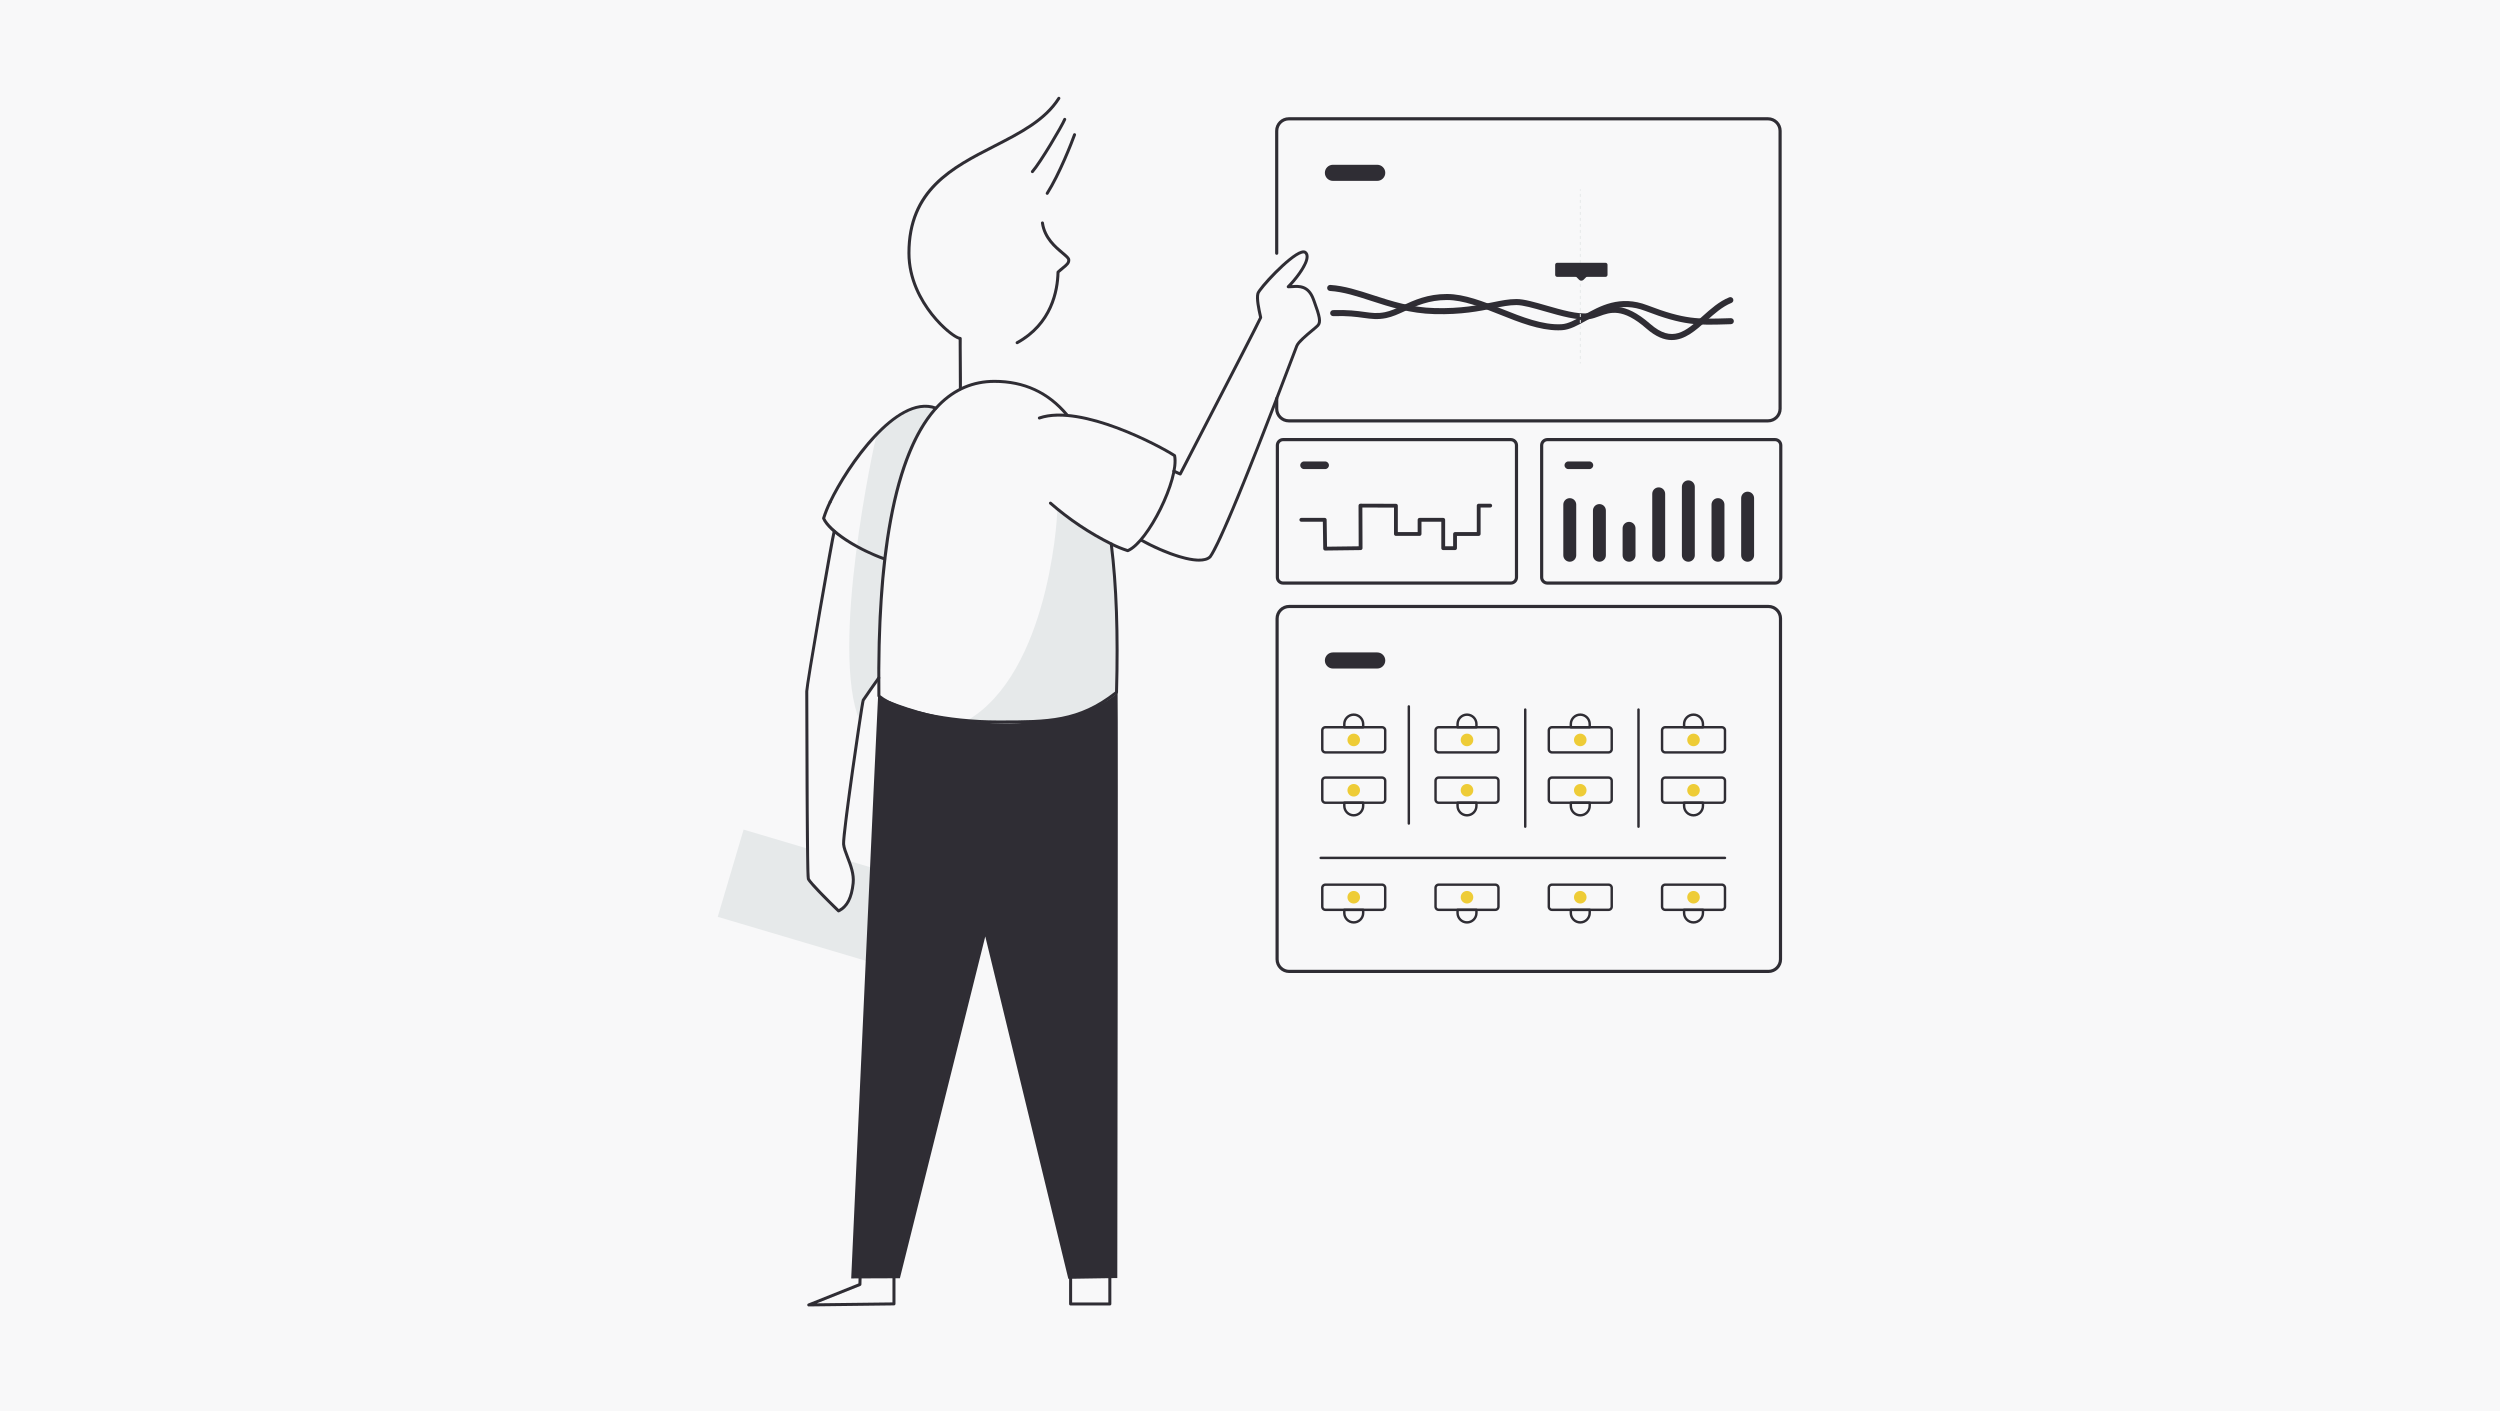 <svg width="310" height="175" viewBox="0 0 310 175" fill="none" xmlns="http://www.w3.org/2000/svg">
<rect width="310" height="175" fill="#F8F8F9"/>
<g clip-path="url(#clip0_710_8719)">
<path d="M108.708 53.853C108.368 55.166 102.861 80.45 106.608 89.431C106.785 88.269 107.035 86.837 107.035 86.837L108.973 83.843L109.103 78.884L109.702 69.099L111.088 61.732L111.875 58.367L113.517 54.617L115.923 50.487L114.52 50.247L111.978 51.047L108.708 53.853V53.853Z" fill="#E6E9EA"/>
<path d="M131.106 63.128C131.106 64.838 129.784 84.921 118.81 89.927C129.062 92.575 138.136 86.833 138.136 86.833L138.516 85.706L138.375 77.73L138.117 69.603L137.541 67.326L131.106 63.128V63.128Z" fill="#E6E9EA"/>
<path d="M105.267 106.753C105.588 107.608 105.881 108.562 105.782 109.498C105.592 111.305 105.042 112.426 103.971 112.953C103.069 112.097 100.386 109.442 100.218 108.966C100.178 108.849 100.146 107.375 100.119 105.222L92.207 102.87L89 113.687L107.847 119.283L111.055 108.464L105.267 106.751V106.753Z" fill="#E6E9EA"/>
<path d="M124.416 89.709C124.299 89.709 124.181 89.709 124.063 89.709H123.704C117.426 89.709 111.046 88.303 108.862 86.438C108.822 86.402 108.798 86.351 108.796 86.298C108.56 67.554 111.086 55.371 116.303 50.087C118.259 48.105 120.618 47.101 123.31 47.101C127.021 47.101 130.091 48.518 132.435 51.31C132.501 51.388 132.49 51.508 132.412 51.574C132.333 51.639 132.214 51.629 132.148 51.551C129.848 48.808 126.957 47.475 123.31 47.475C120.721 47.475 118.452 48.443 116.569 50.351C113.844 53.112 111.841 57.898 110.616 64.578C109.552 70.382 109.065 77.659 109.169 86.208C111.353 87.995 117.567 89.336 123.704 89.336H124.063C129.881 89.335 133.733 89.339 138.264 85.759C138.459 78.564 138.25 72.614 137.621 67.57C137.608 67.467 137.68 67.373 137.783 67.36C137.886 67.348 137.98 67.42 137.992 67.523C138.625 72.606 138.836 78.603 138.635 85.856C138.634 85.911 138.607 85.962 138.564 85.996C133.996 89.637 130.145 89.709 124.416 89.709V89.709Z" fill="#2F2D34"/>
<path d="M139.84 68.469C139.821 68.469 139.802 68.466 139.783 68.46C139.085 68.237 138.399 67.957 137.744 67.63C137.651 67.585 137.614 67.472 137.66 67.379C137.706 67.287 137.819 67.25 137.911 67.296C138.529 67.605 139.174 67.869 139.83 68.082C142.247 66.979 145.967 59.428 145.481 56.613C144.318 55.868 141.424 54.321 138.318 53.178C135.502 52.14 131.59 51.095 128.944 52.01C128.846 52.044 128.74 51.992 128.705 51.894C128.671 51.797 128.723 51.69 128.821 51.656C134.072 49.84 144.012 55.21 145.751 56.343C145.793 56.369 145.822 56.412 145.832 56.462C146.442 59.419 142.513 67.378 139.911 68.456C139.888 68.465 139.864 68.47 139.84 68.47V68.469Z" fill="#2F2D34"/>
<path d="M137.828 67.647C137.8 67.647 137.772 67.641 137.744 67.628C135 66.265 132.44 64.549 130.133 62.53C130.056 62.462 130.048 62.344 130.115 62.267C130.184 62.189 130.302 62.181 130.379 62.249C132.66 64.246 135.194 65.943 137.91 67.293C138.003 67.339 138.041 67.452 137.994 67.544C137.961 67.61 137.895 67.648 137.826 67.648L137.828 67.647Z" fill="#2F2D34"/>
<path d="M109.698 69.501C109.678 69.501 109.656 69.497 109.634 69.489C106.447 68.352 102.702 66.116 101.955 64.344C101.938 64.303 101.936 64.257 101.949 64.214C102.17 63.514 102.446 62.826 102.771 62.169C102.816 62.077 102.929 62.038 103.022 62.084C103.114 62.13 103.152 62.243 103.107 62.335C102.801 62.954 102.539 63.602 102.328 64.26C102.938 65.558 105.913 67.765 109.761 69.138C109.859 69.172 109.91 69.28 109.874 69.378C109.846 69.454 109.775 69.502 109.698 69.502V69.501Z" fill="#2F2D34"/>
<path d="M102.938 62.44C102.911 62.44 102.884 62.434 102.857 62.423C102.763 62.378 102.724 62.267 102.768 62.173C103.861 59.885 105.934 56.49 108.477 53.822C110.478 51.721 113.426 49.428 116.106 50.432C116.203 50.469 116.252 50.577 116.215 50.673C116.179 50.77 116.071 50.819 115.975 50.782C111.311 49.034 105.184 57.983 103.104 62.334C103.072 62.401 103.005 62.44 102.935 62.44H102.938Z" fill="#2F2D34"/>
<path d="M103.984 113.141C103.937 113.141 103.89 113.123 103.855 113.09C103.819 113.056 100.273 109.654 100.055 109.03C99.953 108.74 99.896 102.784 99.861 88.469C99.857 86.911 99.854 85.88 99.852 85.712C99.841 85.068 103.036 66.469 103.269 65.811C103.303 65.713 103.41 65.662 103.507 65.697C103.605 65.731 103.656 65.839 103.621 65.935C103.54 66.182 102.731 70.662 101.854 75.719C100.86 81.448 100.221 85.367 100.226 85.706C100.228 85.876 100.231 86.907 100.235 88.468C100.249 93.904 100.284 108.343 100.411 108.915C100.54 109.282 102.802 111.567 104.017 112.725C104.933 112.22 105.425 111.216 105.606 109.494C105.719 108.426 105.294 107.326 104.92 106.356C104.675 105.72 104.463 105.171 104.42 104.697C104.358 104.006 105.104 98.555 105.554 95.367C105.789 93.702 106.762 86.932 106.869 86.743C106.986 86.537 108.572 84.285 108.818 83.946C108.879 83.862 108.995 83.843 109.079 83.904C109.163 83.965 109.182 84.082 109.121 84.165C108.869 84.514 107.366 86.648 107.204 86.912C107.119 87.252 106.514 91.236 105.905 95.551C105.167 100.792 104.751 104.197 104.793 104.663C104.831 105.084 105.044 105.635 105.269 106.22C105.658 107.229 106.099 108.374 105.977 109.532C105.776 111.442 105.17 112.582 104.067 113.119C104.04 113.132 104.012 113.138 103.984 113.138V113.141Z" fill="#2F2D34"/>
<path d="M119.086 48.395H119.082C118.98 48.392 118.897 48.307 118.9 48.203C118.91 47.742 118.9 46.315 118.887 44.935C118.877 43.73 118.867 42.582 118.873 42.115C118.214 41.902 116.748 40.785 115.413 39.095C114.097 37.429 112.526 34.741 112.522 31.397C112.512 23.429 117.94 20.65 123.191 17.962C126.409 16.315 129.448 14.759 131.141 12.086C131.197 11.999 131.312 11.973 131.4 12.028C131.487 12.084 131.513 12.199 131.458 12.287C129.711 15.046 126.627 16.624 123.362 18.296C118.213 20.932 112.887 23.658 112.897 31.397C112.906 37.477 118.304 41.758 119.071 41.778C119.12 41.779 119.169 41.801 119.203 41.838C119.237 41.874 119.255 41.923 119.254 41.973C119.242 42.26 119.254 43.619 119.265 44.933C119.276 46.315 119.289 47.744 119.278 48.212C119.275 48.313 119.191 48.395 119.091 48.395H119.086Z" fill="#2F2D34"/>
<path d="M128.018 21.47C127.974 21.47 127.931 21.454 127.895 21.423C127.818 21.354 127.809 21.236 127.877 21.159C128.859 20.038 131.509 15.561 131.853 14.727C131.892 14.632 132.001 14.587 132.097 14.626C132.192 14.665 132.238 14.774 132.199 14.871C131.849 15.718 129.157 20.267 128.159 21.406C128.122 21.448 128.07 21.47 128.018 21.47Z" fill="#2F2D34"/>
<path d="M129.853 24.162C129.819 24.162 129.784 24.153 129.753 24.132C129.665 24.077 129.64 23.961 129.696 23.874C131.208 21.491 132.739 17.563 133.067 16.641C133.102 16.543 133.209 16.493 133.306 16.527C133.403 16.561 133.454 16.669 133.42 16.765C133.09 17.695 131.543 21.661 130.011 24.074C129.976 24.13 129.915 24.162 129.853 24.162V24.162Z" fill="#2F2D34"/>
<path d="M126.124 42.685C126.058 42.685 125.993 42.649 125.959 42.587C125.909 42.497 125.942 42.383 126.032 42.334C130.252 40.018 130.961 35.955 131.008 33.739C131.008 33.688 131.031 33.641 131.068 33.606C131.293 33.394 131.504 33.224 131.689 33.073C132.161 32.69 132.369 32.509 132.337 32.215C132.323 32.089 131.965 31.79 131.65 31.526C130.737 30.764 129.356 29.611 129.077 27.671C129.062 27.569 129.133 27.475 129.235 27.46C129.338 27.444 129.432 27.515 129.447 27.618C129.706 29.416 131.02 30.513 131.889 31.24C132.365 31.637 132.679 31.899 132.71 32.175C132.763 32.684 132.393 32.983 131.925 33.364C131.76 33.497 131.576 33.646 131.381 33.825C131.318 36.138 130.548 40.282 126.214 42.661C126.185 42.676 126.154 42.683 126.124 42.683V42.685Z" fill="#2F2D34"/>
<path d="M148.688 69.641C146.678 69.641 143.506 68.308 141.506 67.184C141.416 67.133 141.384 67.019 141.435 66.929C141.486 66.839 141.6 66.807 141.69 66.858C144.343 68.348 148.782 70.028 149.919 68.917C150.713 67.817 153.14 62.587 160.188 43.984C160.441 43.315 160.595 42.91 160.63 42.822C160.845 42.29 161.806 41.489 162.578 40.845C162.9 40.576 163.179 40.344 163.287 40.224C163.575 39.904 163.457 39.254 162.785 37.436C162.75 37.346 162.716 37.254 162.681 37.156C162.099 35.593 161.07 35.667 160.244 35.727C160.061 35.74 159.887 35.752 159.731 35.747C159.656 35.745 159.59 35.697 159.564 35.627C159.537 35.557 159.555 35.477 159.608 35.425C160.293 34.765 161.924 32.785 161.897 31.803C161.893 31.648 161.846 31.534 161.754 31.454C161.683 31.392 161.523 31.428 161.434 31.456C159.933 31.918 156.294 35.958 156.163 36.446C156.003 37.046 156.301 38.392 156.461 39.117L156.508 39.33C156.516 39.364 156.513 39.401 156.5 39.434C156.365 39.803 152.899 46.513 149.049 53.956C147.683 56.6 146.602 58.688 146.521 58.857C146.479 58.946 146.375 58.986 146.284 58.951C146.013 58.844 145.742 58.723 145.481 58.588C145.39 58.541 145.353 58.428 145.4 58.336C145.447 58.245 145.56 58.208 145.652 58.255C145.852 58.357 146.056 58.453 146.262 58.537C146.54 57.992 147.478 56.176 148.716 53.784C151.372 48.647 155.771 40.141 156.128 39.351L156.093 39.198C155.915 38.39 155.617 37.038 155.799 36.351C155.992 35.627 159.777 31.576 161.321 31.1C161.61 31.011 161.837 31.035 161.996 31.172C162.17 31.322 162.261 31.531 162.267 31.794C162.294 32.808 160.975 34.504 160.193 35.357C160.199 35.357 160.205 35.357 160.212 35.356C161.061 35.293 162.346 35.2 163.027 37.029C163.061 37.127 163.095 37.217 163.13 37.306C163.836 39.213 164.007 39.979 163.559 40.475C163.433 40.614 163.159 40.844 162.813 41.133C162.152 41.684 161.153 42.517 160.973 42.962C160.938 43.047 160.777 43.472 160.533 44.116C154.843 59.136 151.369 67.558 150.208 69.15C150.203 69.157 150.197 69.165 150.189 69.171C149.861 69.502 149.332 69.64 148.683 69.64L148.688 69.641Z" fill="#2F2D34"/>
<path d="M100.287 162C100.198 162 100.121 161.937 100.103 161.849C100.085 161.76 100.133 161.673 100.217 161.639L106.445 159.148L106.468 158.287C106.471 158.184 106.554 158.102 106.66 158.105C106.762 158.107 106.845 158.193 106.842 158.296L106.817 159.28C106.814 159.355 106.769 159.421 106.699 159.449L101.29 161.612L110.664 161.498V158.261C110.664 158.158 110.748 158.073 110.852 158.073C110.956 158.073 111.039 158.157 111.039 158.261V161.682C111.039 161.784 110.957 161.868 110.854 161.869L100.29 161.998H100.288L100.287 162Z" fill="#2F2D34"/>
<path d="M137.618 161.881H132.755C132.653 161.881 132.568 161.797 132.568 161.693V158.074C132.568 157.971 132.651 157.886 132.755 157.886H137.618C137.721 157.886 137.806 157.97 137.806 158.074V161.693C137.806 161.796 137.722 161.881 137.618 161.881ZM132.943 161.507H137.432V158.263H132.943V161.507Z" fill="#2F2D34"/>
<path d="M105.548 158.526C105.584 157.75 108.831 86.674 108.881 86.355C122.093 92.075 134.721 89.501 138.582 85.901C138.661 87.711 138.545 158.476 138.545 158.476L132.474 158.575L122.175 116.118L111.586 158.503C111.586 158.503 106.255 158.522 105.546 158.527L105.548 158.526Z" fill="#2F2D34"/>
<path d="M219.284 120.654H159.859C158.925 120.654 158.164 119.893 158.164 118.958V76.701C158.164 75.766 158.925 75.005 159.859 75.005H219.284C220.218 75.005 220.979 75.766 220.979 76.701V118.958C220.979 119.893 220.218 120.654 219.284 120.654ZM159.859 75.4C159.142 75.4 158.558 75.983 158.558 76.701V118.958C158.558 119.676 159.142 120.259 159.859 120.259H219.284C220.001 120.259 220.585 119.676 220.585 118.958V76.701C220.585 75.983 220.001 75.4 219.284 75.4H159.859Z" fill="#2F2D34"/>
<path d="M219.234 52.383H159.81C158.875 52.383 158.115 51.622 158.115 50.687V49.423C158.115 49.314 158.203 49.226 158.311 49.226C158.419 49.226 158.508 49.315 158.508 49.423V50.687C158.508 51.405 159.091 51.988 159.809 51.988H219.233C219.951 51.988 220.534 51.405 220.534 50.687V16.231C220.534 15.514 219.951 14.93 219.233 14.93H159.809C159.091 14.93 158.508 15.514 158.508 16.231V31.402C158.508 31.511 158.419 31.598 158.311 31.598C158.203 31.598 158.115 31.51 158.115 31.402V16.231C158.115 15.297 158.875 14.536 159.81 14.536H219.234C220.169 14.536 220.929 15.297 220.929 16.231V50.687C220.929 51.622 220.169 52.383 219.234 52.383V52.383Z" fill="#2F2D34"/>
<path d="M170.774 20.432H165.283C164.731 20.432 164.283 20.879 164.283 21.431C164.283 21.982 164.731 22.429 165.283 22.429H170.774C171.326 22.429 171.774 21.982 171.774 21.431C171.774 20.879 171.326 20.432 170.774 20.432Z" fill="#2F2D34"/>
<path d="M193.232 40.96C190.87 40.96 188.393 39.972 185.993 39.015C183.656 38.083 181.45 37.203 179.42 37.203C177.188 37.203 175.614 37.927 174.226 38.566C173.422 38.937 172.662 39.285 171.879 39.444C170.816 39.658 170.05 39.551 169.08 39.418C168.186 39.295 167.073 39.142 165.326 39.202C165.124 39.21 164.945 39.047 164.939 38.84C164.931 38.633 165.094 38.46 165.3 38.453C167.112 38.391 168.26 38.55 169.183 38.676C170.118 38.806 170.792 38.898 171.73 38.709C172.429 38.569 173.116 38.253 173.913 37.886C175.371 37.216 177.024 36.455 179.42 36.455C181.594 36.455 183.971 37.403 186.271 38.32C188.745 39.307 191.304 40.326 193.632 40.201C194.455 40.156 195.346 39.655 196.378 39.075C198.382 37.949 200.876 36.546 204.273 37.852C208.901 39.633 210.563 39.579 214.205 39.464L214.613 39.451C214.819 39.445 214.993 39.607 214.999 39.814C215.005 40.021 214.843 40.193 214.636 40.199L214.228 40.212C210.484 40.331 208.773 40.386 204.004 38.551C200.935 37.37 198.709 38.622 196.745 39.726C195.677 40.326 194.669 40.893 193.672 40.947C193.526 40.955 193.379 40.959 193.232 40.959V40.96Z" fill="#2F2D34"/>
<path d="M207.303 42.167C206.361 42.167 205.325 41.768 204.142 40.732C201.194 38.153 199.666 38.716 198.317 39.212C197.897 39.366 197.5 39.512 197.076 39.573C195.63 39.778 193.556 39.182 191.55 38.607C190.155 38.206 188.836 37.828 188.035 37.828C187.153 37.828 186.24 38.013 185.184 38.229C183.43 38.585 181.249 39.03 177.915 38.952C174.859 38.881 172.288 38.045 170.021 37.307C168.25 36.731 166.576 36.186 164.916 36.08C164.709 36.067 164.554 35.888 164.566 35.681C164.579 35.475 164.759 35.318 164.964 35.331C166.718 35.444 168.435 36.004 170.253 36.594C172.58 37.351 174.987 38.134 177.932 38.202C181.184 38.278 183.319 37.843 185.036 37.495C186.133 37.272 187.08 37.079 188.036 37.079C188.992 37.079 190.311 37.471 191.758 37.886C193.599 38.415 195.686 39.014 196.972 38.831C197.318 38.782 197.678 38.65 198.06 38.509C199.527 37.969 201.354 37.297 204.637 40.169C207.374 42.564 209.019 41.091 211.102 39.226C212.118 38.316 213.168 37.376 214.425 36.868C214.616 36.791 214.834 36.883 214.912 37.075C214.989 37.267 214.896 37.485 214.705 37.562C213.57 38.02 212.569 38.916 211.602 39.782C210.286 40.962 208.939 42.166 207.306 42.166L207.303 42.167Z" fill="#2F2D34"/>
<path d="M196.023 23.472H195.899V23.659H196.023V23.472Z" fill="#E6E9EA"/>
<path d="M196.023 44.509H195.899V44.137H196.023V44.509ZM196.023 43.765H195.899V43.392H196.023V43.765ZM196.023 43.021H195.899V42.648H196.023V43.021ZM196.023 42.276H195.899V41.904H196.023V42.276ZM196.023 41.532H195.899V41.159H196.023V41.532ZM196.023 40.788H195.899V40.415H196.023V40.788ZM196.023 40.043H195.899V39.671H196.023V40.043ZM196.023 39.299H195.899V38.926H196.023V39.299ZM196.023 38.555H195.899V38.182H196.023V38.555ZM196.023 37.81H195.899V37.438H196.023V37.81ZM196.023 37.066H195.899V36.693H196.023V37.066ZM196.023 36.322H195.899V35.949H196.023V36.322ZM196.023 35.578H195.899V35.205H196.023V35.578ZM196.023 34.833H195.899V34.46H196.023V34.833ZM196.023 34.089H195.899V33.716H196.023V34.089ZM196.023 33.344H195.899V32.972H196.023V33.344ZM196.023 32.6H195.899V32.227H196.023V32.6ZM196.023 31.856H195.899V31.483H196.023V31.856ZM196.023 31.111H195.899V30.739H196.023V31.111ZM196.023 30.367H195.899V29.994H196.023V30.367ZM196.023 29.623H195.899V29.25H196.023V29.623ZM196.023 28.878H195.899V28.506H196.023V28.878ZM196.023 28.134H195.899V27.761H196.023V28.134ZM196.023 27.39H195.899V27.017H196.023V27.39ZM196.023 26.646H195.899V26.273H196.023V26.646ZM196.023 25.901H195.899V25.528H196.023V25.901ZM196.023 25.157H195.899V24.784H196.023V25.157ZM196.023 24.413H195.899V24.04H196.023V24.413Z" fill="#E6E9EA"/>
<path d="M196.023 44.882H195.899V45.07H196.023V44.882Z" fill="#E6E9EA"/>
<path d="M199.083 32.585H193.09C192.952 32.585 192.84 32.697 192.84 32.835V34.083C192.84 34.221 192.952 34.332 193.09 34.332H199.083C199.221 34.332 199.333 34.221 199.333 34.083V32.835C199.333 32.697 199.221 32.585 199.083 32.585Z" fill="#2F2D34"/>
<path d="M195.814 34.695L195.203 34.084H196.968L196.357 34.695C196.207 34.845 195.964 34.845 195.814 34.695V34.695Z" fill="#2F2D34"/>
<path d="M170.774 80.901H165.283C164.731 80.901 164.283 81.349 164.283 81.9C164.283 82.451 164.731 82.899 165.283 82.899H170.774C171.326 82.899 171.774 82.451 171.774 81.9C171.774 81.349 171.326 80.901 170.774 80.901Z" fill="#2F2D34"/>
<path d="M187.332 72.498H159.106C158.605 72.498 158.197 72.091 158.197 71.589V55.223C158.197 54.722 158.604 54.314 159.106 54.314H187.332C187.833 54.314 188.241 54.721 188.241 55.223V71.589C188.241 72.09 187.834 72.498 187.332 72.498ZM159.106 54.708C158.822 54.708 158.591 54.939 158.591 55.223V71.589C158.591 71.873 158.822 72.104 159.106 72.104H187.332C187.616 72.104 187.847 71.873 187.847 71.589V55.223C187.847 54.939 187.616 54.708 187.332 54.708H159.106Z" fill="#2F2D34"/>
<path d="M164.314 57.219H161.704C161.442 57.219 161.23 57.431 161.23 57.693C161.23 57.955 161.442 58.167 161.704 58.167H164.314C164.576 58.167 164.788 57.955 164.788 57.693C164.788 57.431 164.576 57.219 164.314 57.219Z" fill="#2F2D34"/>
<path d="M164.318 68.268C164.188 68.268 164.083 68.164 164.081 68.035L164.032 64.694H161.364C161.234 64.694 161.127 64.587 161.127 64.457C161.127 64.326 161.234 64.219 161.364 64.219H164.267C164.396 64.219 164.503 64.323 164.504 64.453L164.552 67.79L168.477 67.739L168.458 62.697C168.458 62.633 168.483 62.572 168.527 62.528C168.572 62.483 168.633 62.452 168.696 62.458L173.095 62.472C173.225 62.472 173.331 62.579 173.331 62.709V65.977H175.789V64.455C175.789 64.325 175.896 64.218 176.027 64.218H178.959C179.09 64.218 179.197 64.325 179.197 64.455V67.737H180.188V66.215C180.188 66.085 180.295 65.978 180.425 65.978H183.121V62.697C183.121 62.566 183.228 62.459 183.358 62.459H184.787C184.918 62.459 185.024 62.566 185.024 62.697C185.024 62.827 184.918 62.934 184.787 62.934H183.595V66.215C183.595 66.346 183.489 66.452 183.358 66.452H180.662V67.974C180.662 68.105 180.556 68.211 180.425 68.211H178.959C178.829 68.211 178.722 68.105 178.722 67.974V64.692H176.264V66.214C176.264 66.345 176.157 66.451 176.027 66.451H173.094C172.963 66.451 172.856 66.345 172.856 66.214V62.945L168.933 62.932L168.952 67.972C168.952 68.102 168.848 68.207 168.718 68.21L164.321 68.266H164.319L164.318 68.268Z" fill="#2F2D34"/>
<path d="M220.103 72.498H191.877C191.376 72.498 190.968 72.091 190.968 71.589V55.223C190.968 54.722 191.375 54.314 191.877 54.314H220.103C220.604 54.314 221.012 54.721 221.012 55.223V71.589C221.012 72.09 220.605 72.498 220.103 72.498ZM191.877 54.708C191.593 54.708 191.362 54.939 191.362 55.223V71.589C191.362 71.873 191.593 72.104 191.877 72.104H220.103C220.387 72.104 220.618 71.873 220.618 71.589V55.223C220.618 54.939 220.387 54.708 220.103 54.708H191.877Z" fill="#2F2D34"/>
<path d="M197.084 57.219H194.475C194.213 57.219 194.001 57.431 194.001 57.693C194.001 57.955 194.213 58.167 194.475 58.167H197.084C197.346 58.167 197.559 57.955 197.559 57.693C197.559 57.431 197.346 57.219 197.084 57.219Z" fill="#2F2D34"/>
<path d="M216.706 69.655C216.263 69.655 215.904 69.297 215.904 68.854V61.77C215.904 61.327 216.263 60.968 216.706 60.968C217.148 60.968 217.507 61.327 217.507 61.77V68.854C217.507 69.297 217.148 69.655 216.706 69.655Z" fill="#2F2D34"/>
<path d="M213.03 69.655C212.587 69.655 212.228 69.297 212.228 68.854V62.572C212.228 62.13 212.587 61.771 213.03 61.771C213.472 61.771 213.831 62.13 213.831 62.572V68.854C213.831 69.297 213.472 69.655 213.03 69.655Z" fill="#2F2D34"/>
<path d="M209.355 69.655C208.912 69.655 208.554 69.297 208.554 68.854V60.366C208.554 59.923 208.912 59.565 209.355 59.565C209.798 59.565 210.156 59.923 210.156 60.366V68.854C210.156 69.297 209.798 69.655 209.355 69.655Z" fill="#2F2D34"/>
<path d="M205.679 69.655C205.237 69.655 204.878 69.297 204.878 68.854V61.236C204.878 60.793 205.237 60.434 205.679 60.434C206.122 60.434 206.48 60.793 206.48 61.236V68.854C206.48 69.297 206.122 69.655 205.679 69.655Z" fill="#2F2D34"/>
<path d="M202.003 69.655C201.561 69.655 201.202 69.297 201.202 68.854V65.513C201.202 65.07 201.561 64.711 202.003 64.711C202.446 64.711 202.804 65.07 202.804 65.513V68.854C202.804 69.297 202.446 69.655 202.003 69.655Z" fill="#2F2D34"/>
<path d="M198.327 69.655C197.885 69.655 197.526 69.297 197.526 68.854V63.306C197.526 62.864 197.885 62.505 198.327 62.505C198.77 62.505 199.128 62.864 199.128 63.306V68.854C199.128 69.297 198.77 69.655 198.327 69.655Z" fill="#2F2D34"/>
<path d="M194.651 69.655C194.209 69.655 193.85 69.297 193.85 68.854V62.572C193.85 62.13 194.209 61.771 194.651 61.771C195.094 61.771 195.452 62.13 195.452 62.572V68.854C195.452 69.297 195.094 69.655 194.651 69.655Z" fill="#2F2D34"/>
<path d="M213.508 112.971H206.486C206.186 112.971 205.944 112.727 205.944 112.429V110.089C205.944 109.789 206.188 109.547 206.486 109.547H213.508C213.807 109.547 214.049 109.791 214.049 110.089V112.429C214.049 112.729 213.806 112.971 213.508 112.971ZM206.486 109.85C206.354 109.85 206.247 109.957 206.247 110.089V112.429C206.247 112.561 206.354 112.668 206.486 112.668H213.508C213.64 112.668 213.746 112.561 213.746 112.429V110.089C213.746 109.957 213.64 109.85 213.508 109.85H206.486Z" fill="#2F2D34"/>
<path d="M209.997 114.531C209.268 114.531 208.674 113.937 208.674 113.208V112.817C208.674 112.734 208.743 112.665 208.826 112.665H211.167C211.251 112.665 211.319 112.734 211.319 112.817V113.208C211.319 113.937 210.726 114.531 209.997 114.531V114.531ZM208.978 112.97V113.208C208.978 113.77 209.435 114.226 209.997 114.226C210.558 114.226 211.015 113.77 211.015 113.208V112.97H208.977H208.978Z" fill="#2F2D34"/>
<path d="M199.463 112.971H192.441C192.142 112.971 191.9 112.727 191.9 112.429V110.089C191.9 109.789 192.143 109.547 192.441 109.547H199.463C199.763 109.547 200.005 109.791 200.005 110.089V112.429C200.005 112.729 199.761 112.971 199.463 112.971ZM192.441 109.85C192.309 109.85 192.203 109.957 192.203 110.089V112.429C192.203 112.561 192.309 112.668 192.441 112.668H199.463C199.595 112.668 199.702 112.561 199.702 112.429V110.089C199.702 109.957 199.595 109.85 199.463 109.85H192.441Z" fill="#2F2D34"/>
<path d="M195.952 114.531C195.223 114.531 194.63 113.937 194.63 113.208V112.817C194.63 112.734 194.698 112.665 194.782 112.665H197.122C197.206 112.665 197.275 112.734 197.275 112.817V113.208C197.275 113.937 196.681 114.531 195.952 114.531V114.531ZM194.934 112.97V113.208C194.934 113.77 195.39 114.226 195.952 114.226C196.514 114.226 196.97 113.77 196.97 113.208V112.97H194.933H194.934Z" fill="#2F2D34"/>
<path d="M185.419 112.971H178.396C178.097 112.971 177.855 112.727 177.855 112.429V110.089C177.855 109.789 178.098 109.547 178.396 109.547H185.419C185.718 109.547 185.96 109.791 185.96 110.089V112.429C185.96 112.729 185.717 112.971 185.419 112.971ZM178.396 109.85C178.265 109.85 178.158 109.957 178.158 110.089V112.429C178.158 112.561 178.265 112.668 178.396 112.668H185.419C185.551 112.668 185.657 112.561 185.657 112.429V110.089C185.657 109.957 185.551 109.85 185.419 109.85H178.396Z" fill="#2F2D34"/>
<path d="M181.908 114.531C181.178 114.531 180.585 113.937 180.585 113.208V112.817C180.585 112.734 180.653 112.665 180.737 112.665H183.078C183.162 112.665 183.23 112.734 183.23 112.817V113.208C183.23 113.937 182.637 114.531 181.908 114.531V114.531ZM180.889 112.97V113.208C180.889 113.77 181.346 114.226 181.908 114.226C182.469 114.226 182.926 113.77 182.926 113.208V112.97H180.888H180.889Z" fill="#2F2D34"/>
<path d="M171.374 112.971H164.352C164.053 112.971 163.81 112.727 163.81 112.429V110.089C163.81 109.789 164.054 109.547 164.352 109.547H171.374C171.673 109.547 171.916 109.791 171.916 110.089V112.429C171.916 112.729 171.672 112.971 171.374 112.971ZM164.352 109.85C164.22 109.85 164.113 109.957 164.113 110.089V112.429C164.113 112.561 164.22 112.668 164.352 112.668H171.374C171.506 112.668 171.613 112.561 171.613 112.429V110.089C171.613 109.957 171.506 109.85 171.374 109.85H164.352Z" fill="#2F2D34"/>
<path d="M167.863 114.531C167.134 114.531 166.54 113.937 166.54 113.208V112.817C166.54 112.734 166.609 112.665 166.693 112.665H169.033C169.117 112.665 169.186 112.734 169.186 112.817V113.208C169.186 113.937 168.592 114.531 167.863 114.531V114.531ZM166.845 112.97V113.208C166.845 113.77 167.301 114.226 167.863 114.226C168.425 114.226 168.881 113.77 168.881 113.208V112.97H166.844H166.845Z" fill="#2F2D34"/>
<path d="M213.508 99.691H206.486C206.186 99.691 205.944 99.447 205.944 99.15V96.809C205.944 96.51 206.188 96.267 206.486 96.267H213.508C213.807 96.267 214.049 96.511 214.049 96.809V99.15C214.049 99.449 213.806 99.691 213.508 99.691ZM206.486 96.57C206.354 96.57 206.247 96.677 206.247 96.809V99.15C206.247 99.281 206.354 99.388 206.486 99.388H213.508C213.64 99.388 213.746 99.281 213.746 99.15V96.809C213.746 96.677 213.64 96.57 213.508 96.57H206.486Z" fill="#2F2D34"/>
<path d="M209.997 101.251C209.268 101.251 208.674 100.657 208.674 99.928V99.537C208.674 99.454 208.743 99.385 208.826 99.385H211.167C211.251 99.385 211.319 99.454 211.319 99.537V99.928C211.319 100.657 210.726 101.251 209.997 101.251V101.251ZM208.978 99.69V99.928C208.978 100.49 209.435 100.946 209.997 100.946C210.558 100.946 211.015 100.49 211.015 99.928V99.69H208.977H208.978Z" fill="#2F2D34"/>
<path d="M199.463 99.691H192.441C192.142 99.691 191.9 99.447 191.9 99.15V96.809C191.9 96.51 192.143 96.267 192.441 96.267H199.463C199.763 96.267 200.005 96.511 200.005 96.809V99.15C200.005 99.449 199.761 99.691 199.463 99.691ZM192.441 96.57C192.309 96.57 192.203 96.677 192.203 96.809V99.15C192.203 99.281 192.309 99.388 192.441 99.388H199.463C199.595 99.388 199.702 99.281 199.702 99.15V96.809C199.702 96.677 199.595 96.57 199.463 96.57H192.441Z" fill="#2F2D34"/>
<path d="M195.952 101.251C195.223 101.251 194.63 100.657 194.63 99.928V99.537C194.63 99.454 194.698 99.385 194.782 99.385H197.122C197.206 99.385 197.275 99.454 197.275 99.537V99.928C197.275 100.657 196.681 101.251 195.952 101.251V101.251ZM194.934 99.69V99.928C194.934 100.49 195.39 100.946 195.952 100.946C196.514 100.946 196.97 100.49 196.97 99.928V99.69H194.933H194.934Z" fill="#2F2D34"/>
<path d="M185.419 99.691H178.396C178.097 99.691 177.855 99.447 177.855 99.15V96.809C177.855 96.51 178.098 96.267 178.396 96.267H185.419C185.718 96.267 185.96 96.511 185.96 96.809V99.15C185.96 99.449 185.717 99.691 185.419 99.691ZM178.396 96.57C178.265 96.57 178.158 96.677 178.158 96.809V99.15C178.158 99.281 178.265 99.388 178.396 99.388H185.419C185.551 99.388 185.657 99.281 185.657 99.15V96.809C185.657 96.677 185.551 96.57 185.419 96.57H178.396Z" fill="#2F2D34"/>
<path d="M181.908 101.251C181.178 101.251 180.585 100.657 180.585 99.928V99.537C180.585 99.454 180.653 99.385 180.737 99.385H183.078C183.162 99.385 183.23 99.454 183.23 99.537V99.928C183.23 100.657 182.637 101.251 181.908 101.251V101.251ZM180.889 99.69V99.928C180.889 100.49 181.346 100.946 181.908 100.946C182.469 100.946 182.926 100.49 182.926 99.928V99.69H180.888H180.889Z" fill="#2F2D34"/>
<path d="M171.374 99.691H164.352C164.053 99.691 163.81 99.447 163.81 99.15V96.809C163.81 96.51 164.054 96.267 164.352 96.267H171.374C171.673 96.267 171.916 96.511 171.916 96.809V99.15C171.916 99.449 171.672 99.691 171.374 99.691ZM164.352 96.57C164.22 96.57 164.113 96.677 164.113 96.809V99.15C164.113 99.281 164.22 99.388 164.352 99.388H171.374C171.506 99.388 171.613 99.281 171.613 99.15V96.809C171.613 96.677 171.506 96.57 171.374 96.57H164.352Z" fill="#2F2D34"/>
<path d="M167.863 101.251C167.134 101.251 166.54 100.657 166.54 99.928V99.537C166.54 99.454 166.609 99.385 166.693 99.385H169.033C169.117 99.385 169.186 99.454 169.186 99.537V99.928C169.186 100.657 168.592 101.251 167.863 101.251V101.251ZM166.845 99.69V99.928C166.845 100.49 167.301 100.946 167.863 100.946C168.425 100.946 168.881 100.49 168.881 99.928V99.69H166.844H166.845Z" fill="#2F2D34"/>
<path d="M171.374 93.448H164.352C164.053 93.448 163.81 93.205 163.81 92.907V90.566C163.81 90.267 164.054 90.025 164.352 90.025H171.374C171.673 90.025 171.916 90.268 171.916 90.566V92.907C171.916 93.206 171.672 93.448 171.374 93.448ZM164.352 90.328C164.22 90.328 164.113 90.434 164.113 90.566V92.907C164.113 93.039 164.22 93.145 164.352 93.145H171.374C171.506 93.145 171.613 93.039 171.613 92.907V90.566C171.613 90.434 171.506 90.328 171.374 90.328H164.352Z" fill="#2F2D34"/>
<path d="M169.033 90.328H166.693C166.609 90.328 166.54 90.259 166.54 90.176V89.785C166.54 89.056 167.134 88.463 167.863 88.463C168.592 88.463 169.186 89.056 169.186 89.785V90.176C169.186 90.259 169.117 90.328 169.033 90.328V90.328ZM166.845 90.025H168.882V89.787C168.882 89.225 168.426 88.768 167.864 88.768C167.303 88.768 166.846 89.225 166.846 89.787V90.025H166.845Z" fill="#2F2D34"/>
<path d="M185.419 93.448H178.396C178.097 93.448 177.855 93.205 177.855 92.907V90.566C177.855 90.267 178.098 90.025 178.396 90.025H185.419C185.718 90.025 185.96 90.268 185.96 90.566V92.907C185.96 93.206 185.717 93.448 185.419 93.448ZM178.396 90.328C178.265 90.328 178.158 90.434 178.158 90.566V92.907C178.158 93.039 178.265 93.145 178.396 93.145H185.419C185.551 93.145 185.657 93.039 185.657 92.907V90.566C185.657 90.434 185.551 90.328 185.419 90.328H178.396Z" fill="#2F2D34"/>
<path d="M183.078 90.328H180.737C180.653 90.328 180.585 90.259 180.585 90.176V89.785C180.585 89.056 181.178 88.463 181.908 88.463C182.637 88.463 183.23 89.056 183.23 89.785V90.176C183.23 90.259 183.162 90.328 183.078 90.328V90.328ZM180.889 90.025H182.927V89.787C182.927 89.225 182.471 88.768 181.909 88.768C181.347 88.768 180.891 89.225 180.891 89.787V90.025H180.889Z" fill="#2F2D34"/>
<path d="M199.463 93.448H192.441C192.142 93.448 191.9 93.205 191.9 92.907V90.566C191.9 90.267 192.143 90.025 192.441 90.025H199.463C199.763 90.025 200.005 90.268 200.005 90.566V92.907C200.005 93.206 199.761 93.448 199.463 93.448ZM192.441 90.328C192.309 90.328 192.203 90.434 192.203 90.566V92.907C192.203 93.039 192.309 93.145 192.441 93.145H199.463C199.595 93.145 199.702 93.039 199.702 92.907V90.566C199.702 90.434 199.595 90.328 199.463 90.328H192.441Z" fill="#2F2D34"/>
<path d="M197.122 90.328H194.782C194.698 90.328 194.63 90.259 194.63 90.176V89.785C194.63 89.056 195.223 88.463 195.952 88.463C196.681 88.463 197.275 89.056 197.275 89.785V90.176C197.275 90.259 197.206 90.328 197.122 90.328V90.328ZM194.934 90.025H196.972V89.787C196.972 89.225 196.515 88.768 195.953 88.768C195.392 88.768 194.935 89.225 194.935 89.787V90.025H194.934Z" fill="#2F2D34"/>
<path d="M213.508 93.448H206.486C206.186 93.448 205.944 93.205 205.944 92.907V90.566C205.944 90.267 206.188 90.025 206.486 90.025H213.508C213.807 90.025 214.049 90.268 214.049 90.566V92.907C214.049 93.206 213.806 93.448 213.508 93.448ZM206.486 90.328C206.354 90.328 206.247 90.434 206.247 90.566V92.907C206.247 93.039 206.354 93.145 206.486 93.145H213.508C213.64 93.145 213.746 93.039 213.746 92.907V90.566C213.746 90.434 213.64 90.328 213.508 90.328H206.486Z" fill="#2F2D34"/>
<path d="M211.167 90.328H208.826C208.743 90.328 208.674 90.259 208.674 90.176V89.785C208.674 89.056 209.268 88.463 209.997 88.463C210.726 88.463 211.319 89.056 211.319 89.785V90.176C211.319 90.259 211.251 90.328 211.167 90.328V90.328ZM208.978 90.025H211.016V89.787C211.016 89.225 210.56 88.768 209.998 88.768C209.436 88.768 208.98 89.225 208.98 89.787V90.025H208.978Z" fill="#2F2D34"/>
<path d="M213.897 106.533H163.766C163.682 106.533 163.614 106.465 163.614 106.381C163.614 106.297 163.682 106.229 163.766 106.229H213.897C213.981 106.229 214.049 106.297 214.049 106.381C214.049 106.465 213.981 106.533 213.897 106.533Z" fill="#2F2D34"/>
<path d="M203.173 102.661C203.09 102.661 203.021 102.592 203.021 102.508V87.986C203.021 87.902 203.09 87.834 203.173 87.834C203.257 87.834 203.326 87.902 203.326 87.986V102.508C203.326 102.592 203.257 102.661 203.173 102.661Z" fill="#2F2D34"/>
<path d="M189.129 102.661C189.045 102.661 188.977 102.592 188.977 102.508V87.986C188.977 87.902 189.045 87.834 189.129 87.834C189.213 87.834 189.281 87.902 189.281 87.986V102.508C189.281 102.592 189.213 102.661 189.129 102.661Z" fill="#2F2D34"/>
<path d="M174.694 102.27C174.61 102.27 174.542 102.202 174.542 102.118V87.595C174.542 87.512 174.61 87.443 174.694 87.443C174.777 87.443 174.846 87.512 174.846 87.595V102.118C174.846 102.202 174.777 102.27 174.694 102.27Z" fill="#2F2D34"/>
<path d="M209.997 92.532C210.427 92.532 210.776 92.183 210.776 91.752C210.776 91.321 210.427 90.972 209.997 90.972C209.566 90.972 209.217 91.321 209.217 91.752C209.217 92.183 209.566 92.532 209.997 92.532Z" fill="#EECC37"/>
<path d="M167.863 92.532C168.294 92.532 168.643 92.183 168.643 91.752C168.643 91.321 168.294 90.972 167.863 90.972C167.432 90.972 167.083 91.321 167.083 91.752C167.083 92.183 167.432 92.532 167.863 92.532Z" fill="#EECC37"/>
<path d="M181.908 92.532C182.338 92.532 182.687 92.183 182.687 91.752C182.687 91.321 182.338 90.972 181.908 90.972C181.477 90.972 181.128 91.321 181.128 91.752C181.128 92.183 181.477 92.532 181.908 92.532Z" fill="#EECC37"/>
<path d="M195.952 92.532C196.383 92.532 196.732 92.183 196.732 91.752C196.732 91.321 196.383 90.972 195.952 90.972C195.521 90.972 195.172 91.321 195.172 91.752C195.172 92.183 195.521 92.532 195.952 92.532Z" fill="#EECC37"/>
<path d="M209.997 112.038C210.427 112.038 210.776 111.688 210.776 111.258C210.776 110.827 210.427 110.478 209.997 110.478C209.566 110.478 209.217 110.827 209.217 111.258C209.217 111.688 209.566 112.038 209.997 112.038Z" fill="#EECC37"/>
<path d="M167.863 112.038C168.294 112.038 168.643 111.688 168.643 111.258C168.643 110.827 168.294 110.478 167.863 110.478C167.432 110.478 167.083 110.827 167.083 111.258C167.083 111.688 167.432 112.038 167.863 112.038Z" fill="#EECC37"/>
<path d="M181.908 112.038C182.338 112.038 182.687 111.688 182.687 111.258C182.687 110.827 182.338 110.478 181.908 110.478C181.477 110.478 181.128 110.827 181.128 111.258C181.128 111.688 181.477 112.038 181.908 112.038Z" fill="#EECC37"/>
<path d="M195.952 112.038C196.383 112.038 196.732 111.688 196.732 111.258C196.732 110.827 196.383 110.478 195.952 110.478C195.521 110.478 195.172 110.827 195.172 111.258C195.172 111.688 195.521 112.038 195.952 112.038Z" fill="#EECC37"/>
<path d="M209.997 98.774C210.427 98.774 210.776 98.425 210.776 97.994C210.776 97.564 210.427 97.215 209.997 97.215C209.566 97.215 209.217 97.564 209.217 97.994C209.217 98.425 209.566 98.774 209.997 98.774Z" fill="#EECC37"/>
<path d="M167.863 98.774C168.294 98.774 168.643 98.425 168.643 97.994C168.643 97.564 168.294 97.215 167.863 97.215C167.432 97.215 167.083 97.564 167.083 97.994C167.083 98.425 167.432 98.774 167.863 98.774Z" fill="#EECC37"/>
<path d="M181.908 98.774C182.338 98.774 182.687 98.425 182.687 97.994C182.687 97.564 182.338 97.215 181.908 97.215C181.477 97.215 181.128 97.564 181.128 97.994C181.128 98.425 181.477 98.774 181.908 98.774Z" fill="#EECC37"/>
<path d="M195.952 98.774C196.383 98.774 196.732 98.425 196.732 97.994C196.732 97.564 196.383 97.215 195.952 97.215C195.521 97.215 195.172 97.564 195.172 97.994C195.172 98.425 195.521 98.774 195.952 98.774Z" fill="#EECC37"/>
</g>
<defs>
<clipPath id="clip0_710_8719">
<rect width="132.011" height="150" fill="white" transform="translate(89 12)"/>
</clipPath>
</defs>
</svg>
